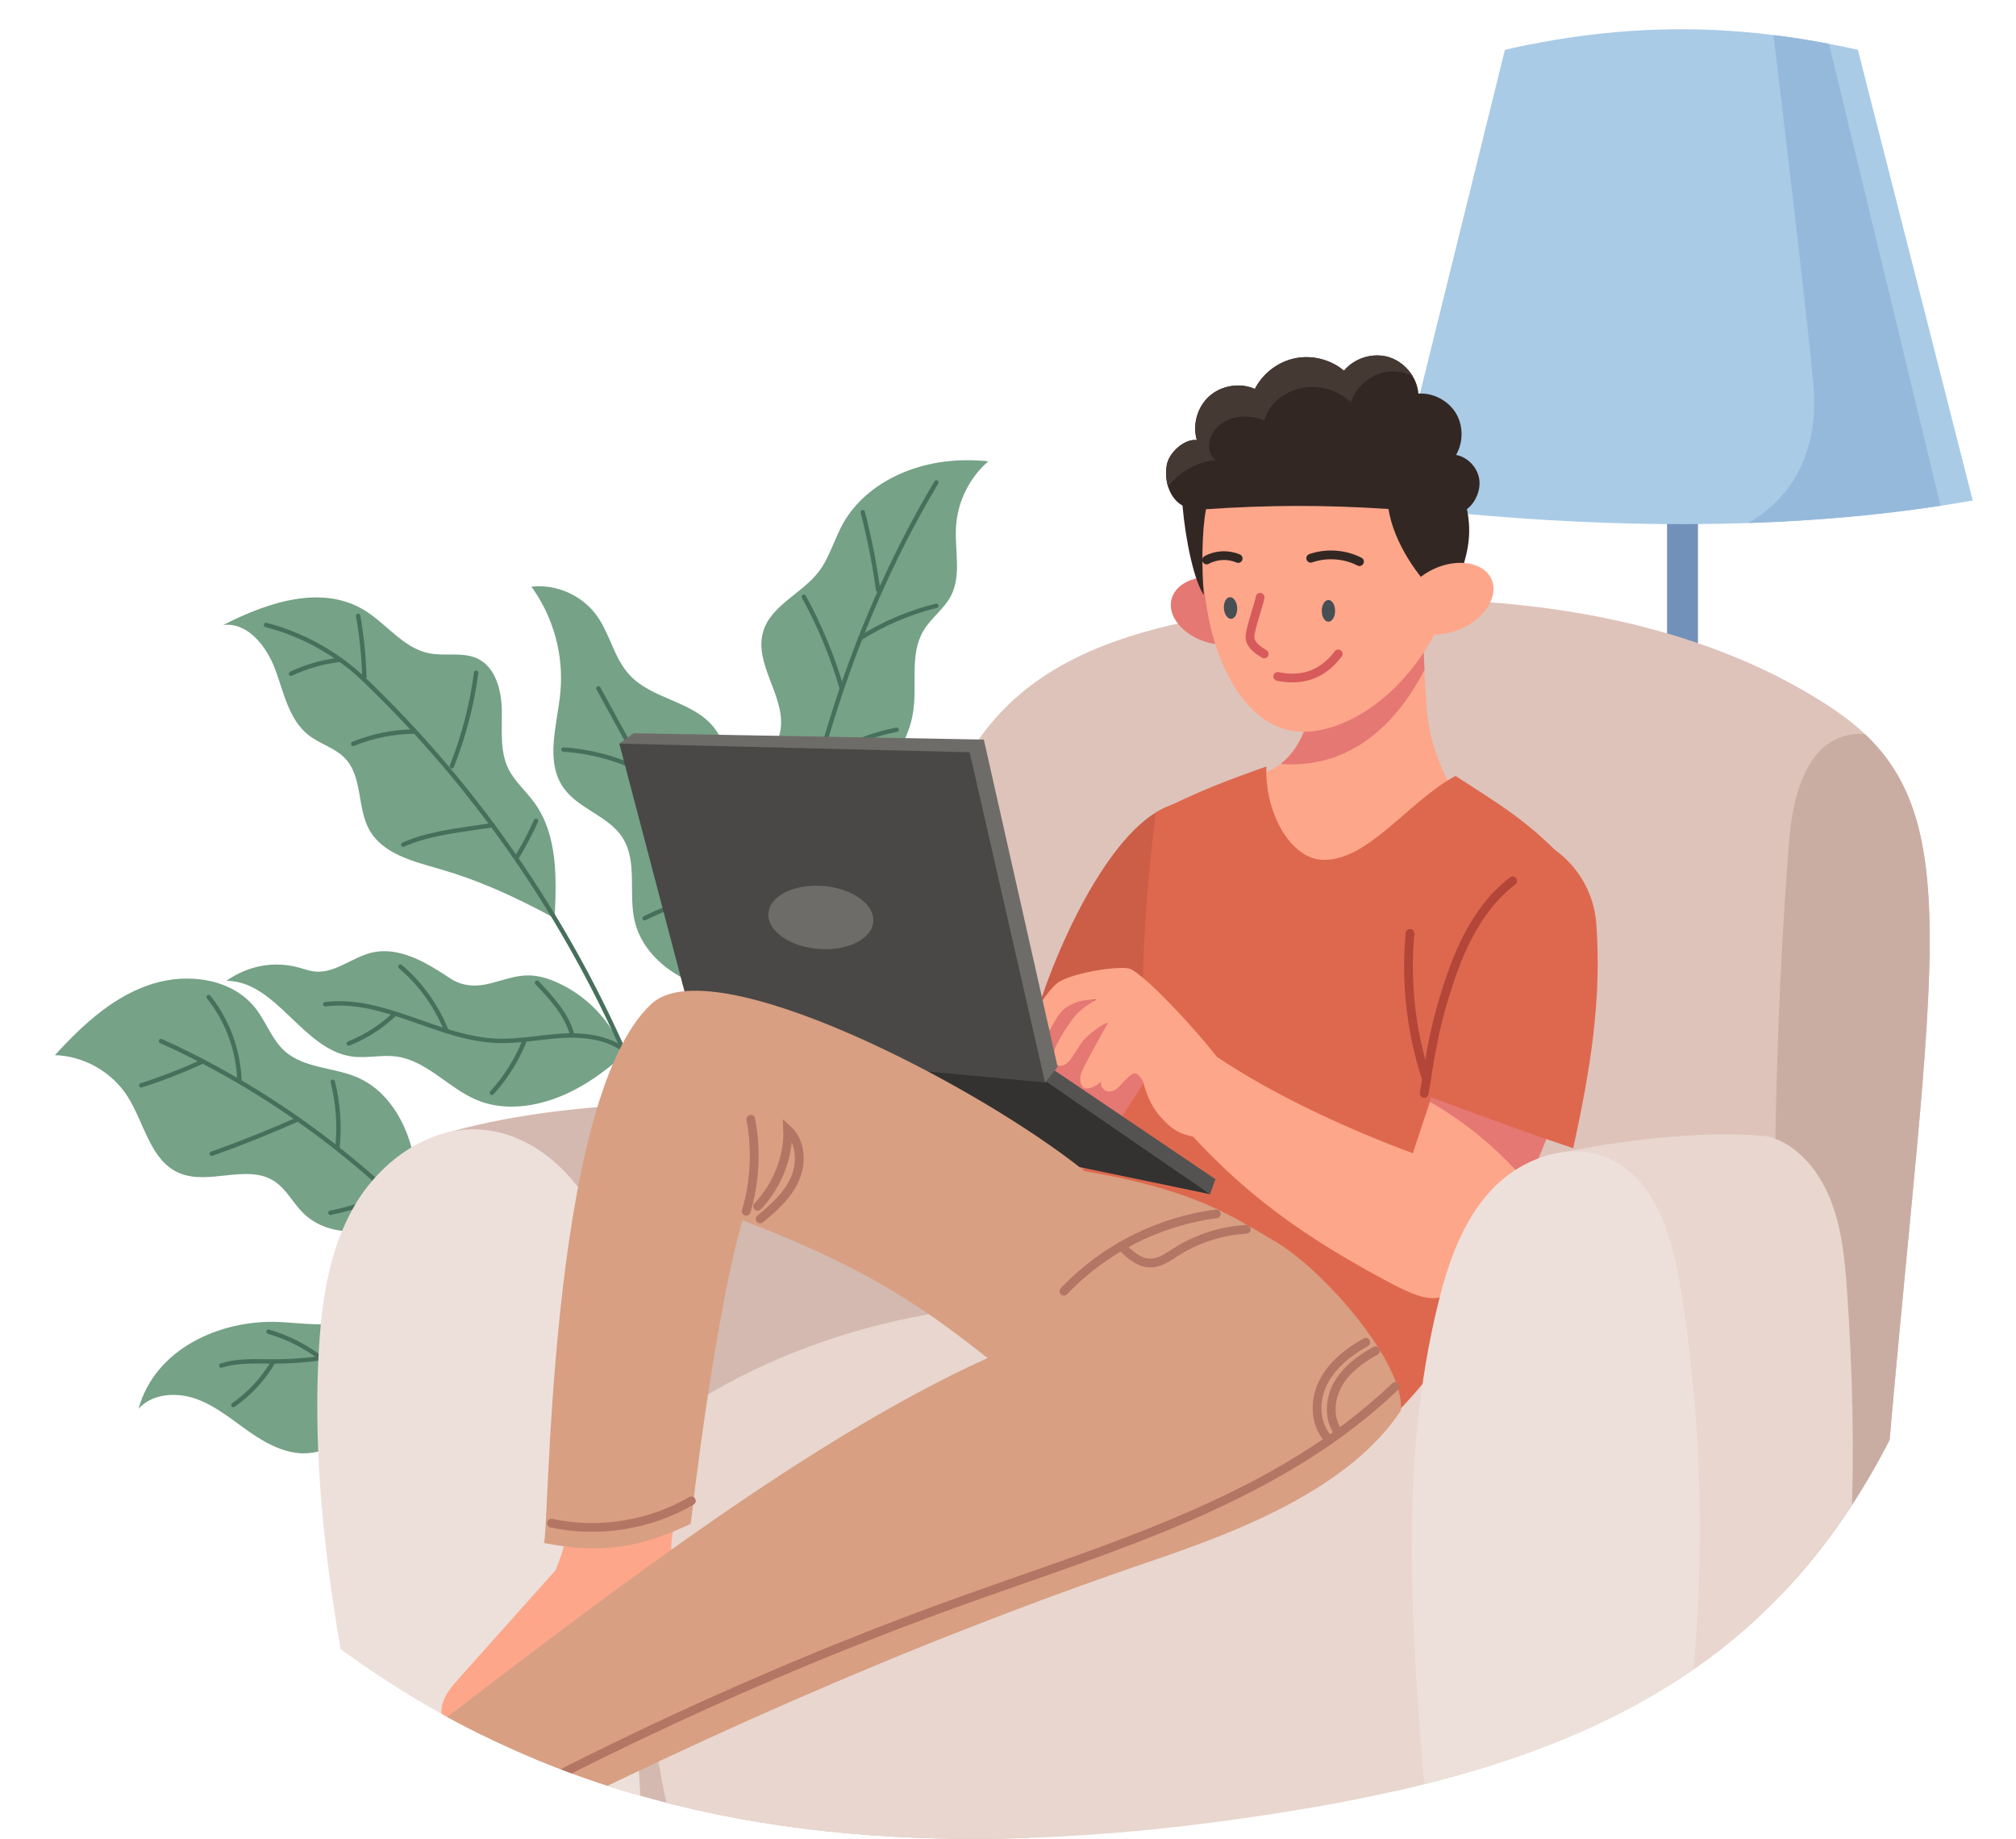 <?xml version="1.0" encoding="UTF-8"?>
<svg id="Layer_2" data-name="Layer 2" xmlns="http://www.w3.org/2000/svg" xmlns:xlink="http://www.w3.org/1999/xlink" viewBox="0 0 230.28 210">
  <defs>
    <style>
      .cls-1, .cls-2, .cls-3, .cls-4, .cls-5, .cls-6 {
        fill: none;
      }

      .cls-2 {
        stroke: #d85b5b;
      }

      .cls-2, .cls-3 {
        stroke-linejoin: round;
      }

      .cls-2, .cls-3, .cls-4, .cls-5, .cls-6 {
        stroke-linecap: round;
      }

      .cls-3 {
        stroke: #322723;
      }

      .cls-7 {
        clip-path: url(#clippath);
      }

      .cls-8 {
        fill: #e8d6cf;
      }

      .cls-9 {
        fill: #e57873;
      }

      .cls-10 {
        fill: #ede0da;
      }

      .cls-11 {
        fill: #fda68a;
      }

      .cls-12 {
        fill: #7291ba;
      }

      .cls-13 {
        fill: #333231;
      }

      .cls-14 {
        fill: #a9cbe6;
      }

      .cls-15 {
        fill: #c9ada3;
      }

      .cls-16 {
        fill: #de684e;
      }

      .cls-17 {
        fill: #d4b9b0;
      }

      .cls-18 {
        fill: #d89f82;
      }

      .cls-19 {
        fill: #cc5e47;
      }

      .cls-20 {
        fill: #dec3ba;
      }

      .cls-21 {
        fill: #453934;
      }

      .cls-22 {
        fill: #6e6c69;
      }

      .cls-23 {
        fill: #95b9db;
      }

      .cls-24 {
        fill: #545352;
      }

      .cls-25 {
        fill: #474e54;
      }

      .cls-26 {
        fill: #322723;
      }

      .cls-27 {
        fill: #494846;
      }

      .cls-28 {
        fill: #76a287;
      }

      .cls-4 {
        stroke: #b34539;
      }

      .cls-4, .cls-5, .cls-6 {
        stroke-miterlimit: 10;
      }

      .cls-5 {
        stroke: #b37664;
      }

      .cls-6 {
        stroke: #47705c;
        stroke-width: .5px;
      }
    </style>
    <clipPath id="clippath">
      <path class="cls-1" d="m80.04,53.09c-27.52,17.51-45.73-1.64-59.09,14.87-13.36,16.51-29.03,65.76-16.14,84.25,15.59,22.35,34.48,40.64,60.02,50.14,25.53,9.51,53.77,8.96,80.7,4.78,18.82-2.92,38.09-7.9,52.69-20.12,21.94-18.38,28.78-49.03,31.15-77.55,1.27-15.26,1.63-30.77-1.68-45.72s-1.6-48.32-13.46-58.01c-18.02-14.71-53.16,2.71-75.26,9.97-22.1,7.26-35.6,22.55-58.93,37.39Z"/>
    </clipPath>
  </defs>
  <g id="OBJETCS">
    <g class="cls-7">
      <g>
        <g>
          <rect class="cls-12" x="190.42" y="47.46" width="3.53" height="127.64"/>
          <g>
            <g>
              <path class="cls-14" d="m225.34,57.16c-1.22.21-2.45.41-3.69.6-7.11,1.08-14.42,1.72-21.92,1.97-8.58.29-17.4.08-26.44-.57-3.9-.28-7.84-.64-11.82-1.08-.82-.09-1.63-.18-2.45-.28l12.88-52.11c.83-.19,1.66-.37,2.49-.54l1.73-.33c9.06-1.66,17.63-1.91,26.44-.82,2.1.25,4.2.59,6.34,1,1.1.21,2.21.44,3.32.69l13.12,51.47Z"/>
              <path class="cls-23" d="m221.66,57.76c-7.11,1.08-14.42,1.72-21.92,1.97,4.16-2.47,8.24-7.2,7.37-16.18-.93-9.58-3.53-31.27-4.53-39.54,2.1.25,4.2.59,6.34,1l12.74,52.75Z"/>
            </g>
            <path class="cls-1" d="m193.59,65.8s-.02,0-.03.01"/>
          </g>
        </g>
        <g>
          <g>
            <path class="cls-28" d="m91.43,97.21c-2.26-2.78-4.67-6.15-3.79-9.63.35-1.4,1.22-2.65,1.49-4.07.73-3.83-3.04-7.58-1.97-11.33.87-3.04,4.42-4.37,6.35-6.88,1.26-1.64,1.78-3.73,2.8-5.54,1.53-2.72,4.15-4.71,7.04-5.87s6.04-1.56,9.54-1.21c-2.16,1.87-3.52,4.63-3.69,7.48-.16,2.67.65,5.54-.59,7.91-.78,1.49-2.27,2.51-3.13,3.96-1.57,2.65-.73,6.02-1.15,9.08-.69,5.03-4.73,8.85-8.53,12.23-1.45,1.29-2.9,2.57-4.37,3.87Z"/>
            <path class="cls-28" d="m89.13,113.54c.4-3.86.74-8.03-1.28-11.35-.95-1.57-2.37-2.82-3.23-4.44-2.4-4.55.11-10.91-3.21-14.84-2.43-2.87-6.98-3.08-9.52-5.85-1.75-1.91-2.22-4.68-3.74-6.78-1.67-2.3-4.62-3.61-7.45-3.28,2.51,3.44,3.71,7.81,3.31,12.05-.35,3.72-1.79,7.85.35,10.91,1.7,2.43,5.14,3.2,6.74,5.69,1.78,2.76.63,6.45,1.42,9.64.82,3.33,3.73,5.83,6.93,7.07,3.2,1.24,6.69,1.43,9.68,1.18Z"/>
            <path class="cls-28" d="m63.35,104.85c.24-4.57.36-9.55-2.35-13.24-.96-1.31-2.24-2.39-2.95-3.86-.98-2.04-.68-4.42-.73-6.69-.05-2.26-.71-4.84-2.74-5.83-1.7-.83-3.74-.25-5.59-.63-2.94-.59-4.85-3.4-7.43-4.95-4.65-2.79-10.58-1.09-16.07,1.73,2.81-.36,4.98,2.45,5.96,5.1.98,2.66,1.56,5.71,3.78,7.46,1.32,1.04,3.08,1.47,4.22,2.7,1.98,2.12,1.33,5.62,2.75,8.15,1.55,2.74,5,3.58,8.02,4.45,4.06,1.17,7.97,2.83,13.13,5.61Z"/>
            <path class="cls-28" d="m71.57,120.2c-.49-.84-.97-1.68-1.78-2.74-1.46-2.24-3.56-4.06-5.99-5.19-1.08-.5-2.24-.87-3.43-.88-1.48-.01-2.9.55-4.34.91s-3.07.47-4.68-.62c-2.69-1.78-5.79-3.64-8.92-2.88-2.22.54-4.15,2.36-6.42,2.15-.66-.06-1.29-.29-1.93-.47-2.66-.71-5.6-.3-8.22,1.53,5.73.01,8.71,7.9,14.38,8.65,1.65.22,3.34-.22,5-.01,3.53.46,6.03,3.68,9.32,5.01,2.78,1.13,5.98.82,8.8-.2,2.83-1.03,5.35-2.73,8.21-5.26Z"/>
            <path class="cls-28" d="m47.95,139.56c-.11-3.14-.22-6.34-1.19-9.33s-2.91-5.82-5.78-7.12c-2.75-1.25-6.19-1.05-8.45-3.07-1.48-1.32-2.12-3.34-3.35-4.9-2.66-3.39-7.71-4.07-11.81-2.77s-7.49,4.18-11.1,8.13c3.27.09,6.45,1.88,8.24,4.62,1.97,3.03,2.6,7.36,5.91,8.82,3.39,1.49,7.77-1.07,10.89.94,1.4.9,2.15,2.51,3.34,3.67,3.11,3.03,8.14,2.29,13.3,1.01Z"/>
            <path class="cls-28" d="m57.34,149.99c-3.23-2.1-7.05-4.29-10.72-3.12-2.43.78-4.22,2.9-6.6,3.8-2.58.98-5.45.41-8.21.3-6.73-.27-14.12,3.11-15.98,9.9,1.6-1.77,4.41-1.91,6.65-1.09,2.24.82,4.09,2.41,6.05,3.77,1.96,1.36,4.21,2.56,6.59,2.41,5.54-.35,9.21-7.67,14.71-6.89.79.11,1.56.4,2.36.38,1.85-.05,3.28-1.73,3.91-3.48s.7-3.65,1.24-5.98Z"/>
          </g>
          <g>
            <g>
              <g>
                <path class="cls-6" d="m82.97,180.12c1.5-38.16-14.09-76.68-41.78-102.9-3.06-2.78-6.8-4.81-10.8-5.85"/>
                <path class="cls-6" d="m40.91,70.33c.41,2.33.65,4.68.71,7.05"/>
                <path class="cls-6" d="m54.39,76.82c-.48,3.66-1.42,7.26-2.78,10.69"/>
                <path class="cls-6" d="m61.23,93.74c-.65,1.45-1.39,2.85-2.22,4.2"/>
                <path class="cls-6" d="m33.24,76.94c1.69-.8,3.51-1.33,5.37-1.56"/>
                <path class="cls-6" d="m40.34,84.95c2.21-.91,4.6-1.39,6.99-1.4"/>
                <path class="cls-6" d="m46.06,96.46c2.42-1.08,5.08-1.47,7.71-1.86.84-.12,1.68-.24,2.51-.37"/>
              </g>
              <g>
                <path class="cls-6" d="m65.36,118.17c-.64-2.34-2.36-4.19-4.02-5.95"/>
                <path class="cls-6" d="m59.93,118.82c-.88,2.2-2.15,4.23-3.74,5.98"/>
                <path class="cls-6" d="m51.01,117.76c-1.12-2.84-2.94-5.39-5.27-7.37"/>
                <path class="cls-6" d="m45.01,115.87c-1.49,1.41-3.26,2.54-5.17,3.3"/>
                <path class="cls-6" d="m71.91,120.42c-1.9-1.81-4.73-2.26-7.35-2.15s-5.22.7-7.84.59c-6.72-.27-12.9-5.03-19.57-4.17"/>
              </g>
            </g>
            <g>
              <g>
                <path class="cls-6" d="m18.39,118.89c27.39,12.36,48.52,37.82,55.63,67.02"/>
                <path class="cls-6" d="m27.35,123.5c-.09-3.47-1.34-6.91-3.51-9.63"/>
                <path class="cls-6" d="m22.96,121.31c-2.22,1.01-4.51,1.9-6.83,2.64"/>
                <path class="cls-6" d="m38.54,131.11c.27-2.53.09-5.11-.53-7.57"/>
                <path class="cls-6" d="m33.99,127.84c-3.22,1.43-6.49,2.74-9.81,3.92"/>
                <path class="cls-6" d="m44.5,136.29c-2.16,1-4.43,1.74-6.76,2.21"/>
              </g>
              <g>
                <path class="cls-6" d="m52.94,150.2c.37,2.69.26,5.45-.33,8.1"/>
                <path class="cls-6" d="m49.38,151.22c-1.37-1.1-3.01-1.85-4.74-2.16"/>
                <path class="cls-6" d="m43.79,153.52c-.37,2.85-1.12,5.65-2.23,8.3"/>
                <path class="cls-6" d="m36.71,155.14c-1.8-1.38-3.86-2.42-6.04-3.06"/>
                <path class="cls-6" d="m31.12,155.68c-1.13,1.88-2.66,3.52-4.46,4.77"/>
                <path class="cls-6" d="m57.51,150.1c-4.23-.98-8.44,1.3-12.5,2.85-4.35,1.66-9,2.52-13.66,2.53-2.04,0-4.14-.15-6.08.47"/>
              </g>
            </g>
            <g>
              <g>
                <path class="cls-6" d="m91.82,68.15c1.81,3.29,3.26,6.78,4.31,10.39"/>
                <path class="cls-6" d="m98.55,58.49c.75,2.92,1.34,5.88,1.75,8.86"/>
                <path class="cls-6" d="m89.22,86.76c1.44.98,2.68,2.25,3.63,3.71"/>
                <path class="cls-6" d="m94.06,86.78c2.52-1.7,5.39-2.88,8.37-3.44"/>
                <path class="cls-6" d="m98.24,72.89c2.69-1.69,5.64-2.95,8.72-3.71"/>
                <path class="cls-6" d="m92.25,169.75c-7.96-35.27-5.72-80.48,14.71-114.66"/>
              </g>
              <g>
                <path class="cls-6" d="m68.35,78.61c4.17,7.6,8.34,15.21,12.51,22.81,2.47,4.5,4.95,9.02,8.18,13.01"/>
                <path class="cls-6" d="m64.36,85.6c3.23.21,6.41,1.09,9.28,2.58"/>
                <path class="cls-6" d="m80.77,84.52c-1.58,3.07-2.86,6.28-3.82,9.59"/>
                <path class="cls-6" d="m73.63,104.87c1.63-.83,3.35-1.49,5.12-1.98.89-.25,1.82-.45,2.73-.28"/>
              </g>
            </g>
          </g>
        </g>
        <g>
          <g>
            <path class="cls-17" d="m46.84,135.89c1.09-2.13,1-3.32,3.21-6.23,15.5-4.71,34.72-3.83,52.43-3.65,19.75.19,17.99,65.47,14.54,88.02-17.76,3.25-36.17,2.87-52.6-.28-6.42-23.69-11.29-47.8-17.58-77.86Z"/>
            <path class="cls-10" d="m43.74,212.03c-4.17-18.92-8.37-38.12-7.34-57.46.31-5.8,1.14-11.74,4.04-16.78,2.89-5.03,8.24-9,14.04-8.81,6.34.2,11.69,5.28,14.17,11.11s2.67,12.35,2.81,18.68c.43,18.32.86,36.63,2.32,55.41-9.26-.73-18.59-.49-30.04-2.15Z"/>
          </g>
          <g>
            <path class="cls-20" d="m213.1,200.29c-2.99.44-6,.85-9,1.22-28.05,3.47-56.41,3.81-83.55,1.26-4.13-16.58-14.03-75.3-15.03-87.7-1.01-12.4.8-26.13,9.79-34.72,6.15-5.87,14.72-8.43,23.09-9.91,21.62-3.83,50.41-3.02,70.68,10.31,1.5.99,2.82,2.01,3.99,3.12,13.56,12.88,5.19,35.78.03,116.42Z"/>
            <path class="cls-15" d="m213.1,200.29c-2.99.44-6,.85-9,1.22-1.31-35.13-2.5-70.34.26-105.38.39-4.97,1.85-11.13,6.73-12.18.65-.14,1.32-.17,1.97-.09,13.57,12.89,5.2,35.79.04,116.43Z"/>
          </g>
          <path class="cls-8" d="m179.85,208.05c3.97-14.13,5.79-28.95,5.38-43.68-18.87-7.82-37.06-14.1-55.87-15.45-18.81-1.35-38.43,2.56-54.15,14.04-2.14,16.36-2.19,32.64,2.17,47.82,31.85,3.7,64.07,3.76,102.47-2.73Z"/>
          <g>
            <g>
              <path class="cls-11" d="m144.31,88.26c.71-.21,1.37-.56,1.97-1.01,1.98-1.53,3.26-4.3,3.51-7.38.13-1.57-.45-3.65.46-4.85.55-.72,1.58-.98,2.28-1.4,1.53-.92,2.99-1.98,4.39-3.17.84-.72,1.62-1.46,2.45-2.08.84-.64,1.72-1.14,2.75-1.38.03-.06.09-.07.15-.04.03,0,.07-.02.1-.02.39-.07.49.78.03.74l-.02.02c.02,1.29.06,2.58.1,3.86.05,1.65.12,3.29.21,4.94.08,1.41.16,2.81.26,4.22.22,3.01,1.07,5.93,2.52,8.58.05.1.11.2.17.3.41.74.78,1.17.5,2.07-.3.96-1.78,1.64-2.38,2.02-1.86,1.22-3.8,2.28-5.78,3.18-2.15.97-5.99,3.41-8.38,1.92-2.88-1.81-4.75-6.55-5.5-10.19-.02-.16.1-.3.21-.33Z"/>
              <path class="cls-9" d="m146.28,87.24c9.23.71,14.21-6.41,16.44-10.76-.09-1.65-.16-3.29-.21-4.94l-3.11-3.19c-.83.62-1.61,1.37-2.45,2.08-1.4,1.19-2.86,2.25-4.39,3.17-.71.42-1.73.68-2.28,1.4-.92,1.2-.33,3.28-.46,4.85-.28,3.09-1.55,5.86-3.54,7.39Z"/>
            </g>
            <g>
              <path class="cls-19" d="m136.93,123.44c-6.44-1.85-12.68-4.39-18.59-7.54,2.74-8.94,9.38-22.93,16.29-24.16,2.32-.41.87,4.03,2.36,6.72.95,8.32.78,16.77-.06,24.98Z"/>
              <polygon class="cls-9" points="121.23 112.25 113.96 125.37 123.72 137.19 137.4 121.14 121.23 112.25"/>
            </g>
            <g>
              <path class="cls-9" d="m133.83,68.39c-.55,2,1.35,4.24,4.24,5.01,2.9.76,5.69-.25,6.24-2.25s-1.35-4.24-4.24-5.01-5.69.24-6.24,2.25Z"/>
              <path class="cls-11" d="m149.74,83.54c8.65-.89,17.5-11.96,16.57-22.26-.21-2.34-.85-4.46-1.81-6.32-3.07-5.95-9.45-9.15-15.57-7.96-.35.06-.69.14-1.03.24-3.91,1.09-6.98,2.29-8.85,5.02h0c-1.49,2.17-2.21,5.3-2,10.09.08,2.05.35,4.4.8,7.11,1.36,8.3,5.76,14.71,11.9,14.08Z"/>
              <g>
                <path class="cls-25" d="m150.98,69.76c0,.68.34,1.24.76,1.24s.76-.55.76-1.24-.34-1.24-.76-1.24-.76.56-.76,1.24Z"/>
                <path class="cls-25" d="m140.48,68.2c.42-.03.79.51.84,1.19.04.68-.26,1.26-.68,1.28-.42.03-.79-.51-.84-1.19-.04-.68.26-1.26.68-1.28Z"/>
                <path class="cls-3" d="m141.43,63.78c-1.14-.49-2.51-.43-3.6.17"/>
                <path class="cls-3" d="m155.29,64.14c-1.7-.87-3.76-1.01-5.57-.39"/>
                <path class="cls-2" d="m143.94,68.21c-.12.8-1.29,3.94-1.15,4.73.15.8.92,1.32,1.62,1.74"/>
                <path class="cls-2" d="m145.95,77.25c2.72.56,5.08-.15,6.91-2.57"/>
              </g>
              <g>
                <path class="cls-26" d="m167.56,58.14c.62,2.96.06,5.13-.86,7.82-.68.87-1.37,1.74-2.11,2.4-2.66-2.43-5.37-6.38-5.99-10.23-7.23-.48-13.7-.47-20.91.03.03,0,.04,0,.06.03-.5,2.64-.48,7.09-.24,9.77-1.09-1.61-2.06-6.02-2.44-10.23-.57-.29-1.29-1-1.64-2.14-.21-.66-.3-1.45-.17-2.38.22-1.57,2.14-3.16,3.45-2.94-.52-1.77.06-3.82,1.45-5.04,1.38-1.22,3.49-1.55,5.18-.81.9-1.77,2.64-3.1,4.59-3.5s4.07.14,5.59,1.42c1.21-1.46,3.32-2.1,5.13-1.55,1.13.35,2.1,1.15,2.71,2.16.37.61.6,1.29.66,2,1.68-.11,3.38.78,4.26,2.2.88,1.43.89,3.35.04,4.8,1.34.26,2.45,1.43,2.65,2.78.2,1.34-.53,2.78-1.41,3.41Z"/>
                <path class="cls-21" d="m161.36,42.95c-.98-.49-2.11-.66-3.18-.45-1.75.35-3.26,1.7-3.89,3.42-1.48-1.39-3.65-2.01-5.63-1.6-1.99.4-3.74,1.82-4.25,3.68-1.05-.39-2.22-.55-3.31-.32-1.1.24-2.13.91-2.66,1.91-.52.99-.47,2.31.42,2.95-2.11.2-4.12,1.31-5.4,3,0,.01-.03.03-.03.04-.21-.66-.3-1.45-.17-2.38.22-1.57,2.14-3.16,3.45-2.94-.52-1.77.06-3.82,1.45-5.04,1.38-1.22,3.49-1.55,5.18-.81.9-1.77,2.64-3.1,4.59-3.5,1.95-.4,4.07.14,5.59,1.42,1.21-1.46,3.32-2.1,5.13-1.55,1.13.35,2.1,1.16,2.71,2.17Z"/>
              </g>
              <path class="cls-11" d="m160.46,70.61c.87,1.88,3.79,2.4,6.52,1.16s4.24-3.77,3.37-5.66c-.87-1.88-3.79-2.4-6.52-1.16-2.73,1.24-4.24,3.77-3.37,5.66Z"/>
            </g>
            <path class="cls-16" d="m179.69,99.26c-4.83-5.45-8.79-7.61-13.43-10.65-5.39,2.88-10.14,9.96-15.38,9.57-3.47-.26-6.41-5.28-6.23-10.65-5.17,1.85-7.37,2.69-12.63,5.25-1.32,10.71-1.86,20.97-1.35,30.81-3.22,5.36-8.36,11.72-12.37,16.96,7.45,1.04,14.8,2.8,21.91,5.24,4.03,1.39,8.04,3.02,11.42,5.63,3.37,2.61,6.77,6.23,7.39,10.44,15.73-15.73,20.67-39.7,20.67-62.6Z"/>
            <g>
              <g>
                <path class="cls-11" d="m140.77,123.2c-1.84-3.22-10.19-12.31-11.86-12.61-1.6-.29-6.9.63-8.19,1.72-1.01.86-2.97,3.48-2.97,5.24,0,.7.94,1.09,1.65.6.94-.64,1.07-2.39,2.73-3.31,1.11-.62,1.78-.62,3.13-.73-1,.63-2.06,1.29-2.74,2.26-1.37,1.94-3.06,4.55-1.85,5.21,1.44.79,2.21-2.01,3.41-3.11,1.77-1.61,2.49-1.68,2.49-1.68,0,0-1.66,2.94-2.68,4.91-.37.71-.85,1.66-.15,2.48.32.37,1.56-.09,2.03-.7-.13.52.28,1.1.81,1.16.43.04.87-.15,1.17-.46,1.62-1.74,1.95-2.21,2.83-.65.71,2.89,2.14,4.18,2.14,4.18,1.25,1.39,2.35,2.04,4.77,2.26.9-2.21,2.44-4.67,3.28-6.77Z"/>
                <path class="cls-11" d="m182.5,113.05c-1.25,3.72-2.32,7.02-3.33,9.97-1.62,4.76-3.06,8.65-4.7,12.12-1.61,3.43-3.43,6.44-5.81,9.45-3.71,4.67-4.95,4.61-11,1.31-8.51-4.63-14.96-9.1-21.62-16.35.92-3.4.83-5.62,2.81-8.96,6.55,4.45,15.27,8.43,22.53,11.11.81-2.42,1.42-4.25,1.96-5.88,1.25-3.74,2.14-6.43,4.27-12.78.87.29,1.67.43,2.43.47,4.79.21,7.75-3.85,12.46-.46Z"/>
                <path class="cls-9" d="m179.17,123.02c-1.62,4.76-3.06,8.65-4.7,12.12-3.13-3.71-6.91-6.9-11.14-9.31,1.25-3.74,2.14-6.43,4.27-12.78.87.29,1.67.43,2.43.47.35.26.67.56.98.85,2.83,2.77,5.56,5.65,8.16,8.65Z"/>
              </g>
              <g>
                <path class="cls-16" d="m167.06,102.97c1.8-3.08,4.69-5.4,7.43-8.01,1.1.76,2.03,1.35,2.93,1.96,2.85,1.96,4.67,5.12,4.92,8.56.62,8.6-.63,16.49-2.64,25.65-5.98-2.01-11.35-4-18.25-6.57.83-7.23,3.27-17.6,5.61-21.59Z"/>
                <g>
                  <path class="cls-4" d="m172.78,100.6c-2.89,2.2-5.23,5.72-6.96,10.69-1.9,5.49-2.3,8.38-3.14,13.58"/>
                  <path class="cls-4" d="m161.06,106.6c-.51,5.51.11,11.13,1.81,16.4"/>
                </g>
              </g>
            </g>
            <g>
              <g>
                <polygon class="cls-24" points="138.22 136.38 138.84 134.67 118.13 120.67 117.5 125.21 138.22 136.38"/>
                <polygon class="cls-13" points="119.62 123.6 138.22 136.38 91.67 126.7 81.74 118.74 119.62 123.6"/>
              </g>
              <g>
                <g>
                  <polygon class="cls-22" points="70.74 84.92 72.37 83.74 112.38 84.46 120.81 121.85 119.37 123.62 70.74 84.92"/>
                  <polygon class="cls-27" points="70.74 84.92 110.76 85.91 119.37 123.62 79.95 119.92 70.74 84.92"/>
                </g>
                <path class="cls-22" d="m87.77,104.29c.16-1.99,2.97-3.38,6.28-3.11,3.31.27,5.86,2.1,5.7,4.08-.16,1.99-2.97,3.38-6.28,3.11-3.31-.27-5.86-2.1-5.7-4.08Z"/>
              </g>
            </g>
            <g>
              <path class="cls-11" d="m65.04,172.4c-.08,1.93-.39,4.1-1.58,6.92-3.66,4.1-7.32,8.2-10.99,12.3-.68.76-1.36,1.53-1.76,2.47-.4.94-.43,2.08.15,2.91.9,1.29,2.78,1.31,4.33,1.06,6.24-.99,12.12-4.16,16.24-8.57,1.33-.96,2.99-1.28,4.55-1.79,1.55-.51,3.16-1.35,3.82-2.85.51-1.17.34-2.56-.26-3.69s-1.56-2.02-2.63-2.71c-.81-2.42.71-5.93.85-8.32-3.95.65-8.39,1.3-12.72,2.27Z"/>
              <g>
                <path class="cls-18" d="m123.9,133.75c-12.51-10.03-42.62-25.49-49.49-19.11-12.04,11.17-11.63,61.88-12.31,61.57,7.18,1.4,11.36.3,16.8-2.18,1.11-9.8,3.48-26.29,5.9-34.67,13.42,5.1,20,9.38,28.01,15.73-21.67,9.82-46.5,29.4-67.9,45.71,2.86,3.32,5.06,7.7,5.64,12.5,26.92-13.77,52.61-25.38,81.54-35.23,9.45-3.22,22.1-8.12,27.94-17.01.39-5.52-8.95-16.14-14.4-19.3-4.67-2.71-8.9-5.84-21.73-8.01Z"/>
                <g>
                  <path class="cls-5" d="m85.24,138.33c1-3.39,1.18-7.03.52-10.51"/>
                  <path class="cls-5" d="m86.54,137.77c2.26-2.39,3.56-5.67,3.43-8.78,1.51,1.36,1.65,3.79.83,5.65s-2.39,3.28-3.97,4.56"/>
                  <path class="cls-5" d="m138.93,138.63c-6.58.84-12.84,4.01-17.4,8.83"/>
                  <path class="cls-5" d="m142.36,140.39c-2.84.16-5.63,1.06-8.02,2.58-.89.57-1.81,1.24-2.87,1.27-1.34.03-2.45-.99-3.4-1.94"/>
                  <path class="cls-5" d="m159.37,158.34c-13.28,12.71-31.71,18.1-49.02,24.29-19.97,7.14-39.73,16.1-58.32,26.31"/>
                  <path class="cls-5" d="m157.12,154.26c-1.68.92-3.29,2.1-4.25,3.75-.96,1.65-1.16,3.86-.09,5.44"/>
                  <path class="cls-5" d="m156,153.29c-2.02,1.13-3.92,2.64-4.92,4.72s-.87,4.83.78,6.44"/>
                  <path class="cls-5" d="m47.3,199.82c3.07,3.19,4.94,7.51,5.16,11.93"/>
                  <path class="cls-5" d="m62.99,173.95c5.4,1.15,11.21.23,15.98-2.55"/>
                </g>
              </g>
            </g>
          </g>
          <g>
            <path class="cls-8" d="m169.3,142.08c1.47-4.15,2.44-7.1,7.21-10.08,7.89-1.7,17.64-2.98,25.42-2.24,3.2.83,5.7,3.72,7.06,7,1.36,3.27,1.73,6.92,1.98,10.5,1.29,18.64.95,36.99-3.07,54.33-5.98,3.05-13.83,6.64-19.82,4.89-5.71-21.34-11.41-42.68-18.78-64.4Z"/>
            <path class="cls-10" d="m162.79,205.18c-1.54-18.83-3.04-38.05,1.5-56.39,1.16-4.69,2.81-9.44,6.13-12.96,3.32-3.51,8.68-5.48,13.14-3.62,5.51,2.3,7.46,9,8.41,14.9,3.26,20.06,2.85,40.71-.88,60.21-9.39-1.22-18.78-2.44-28.3-2.14Z"/>
          </g>
        </g>
      </g>
    </g>
  </g>
</svg>